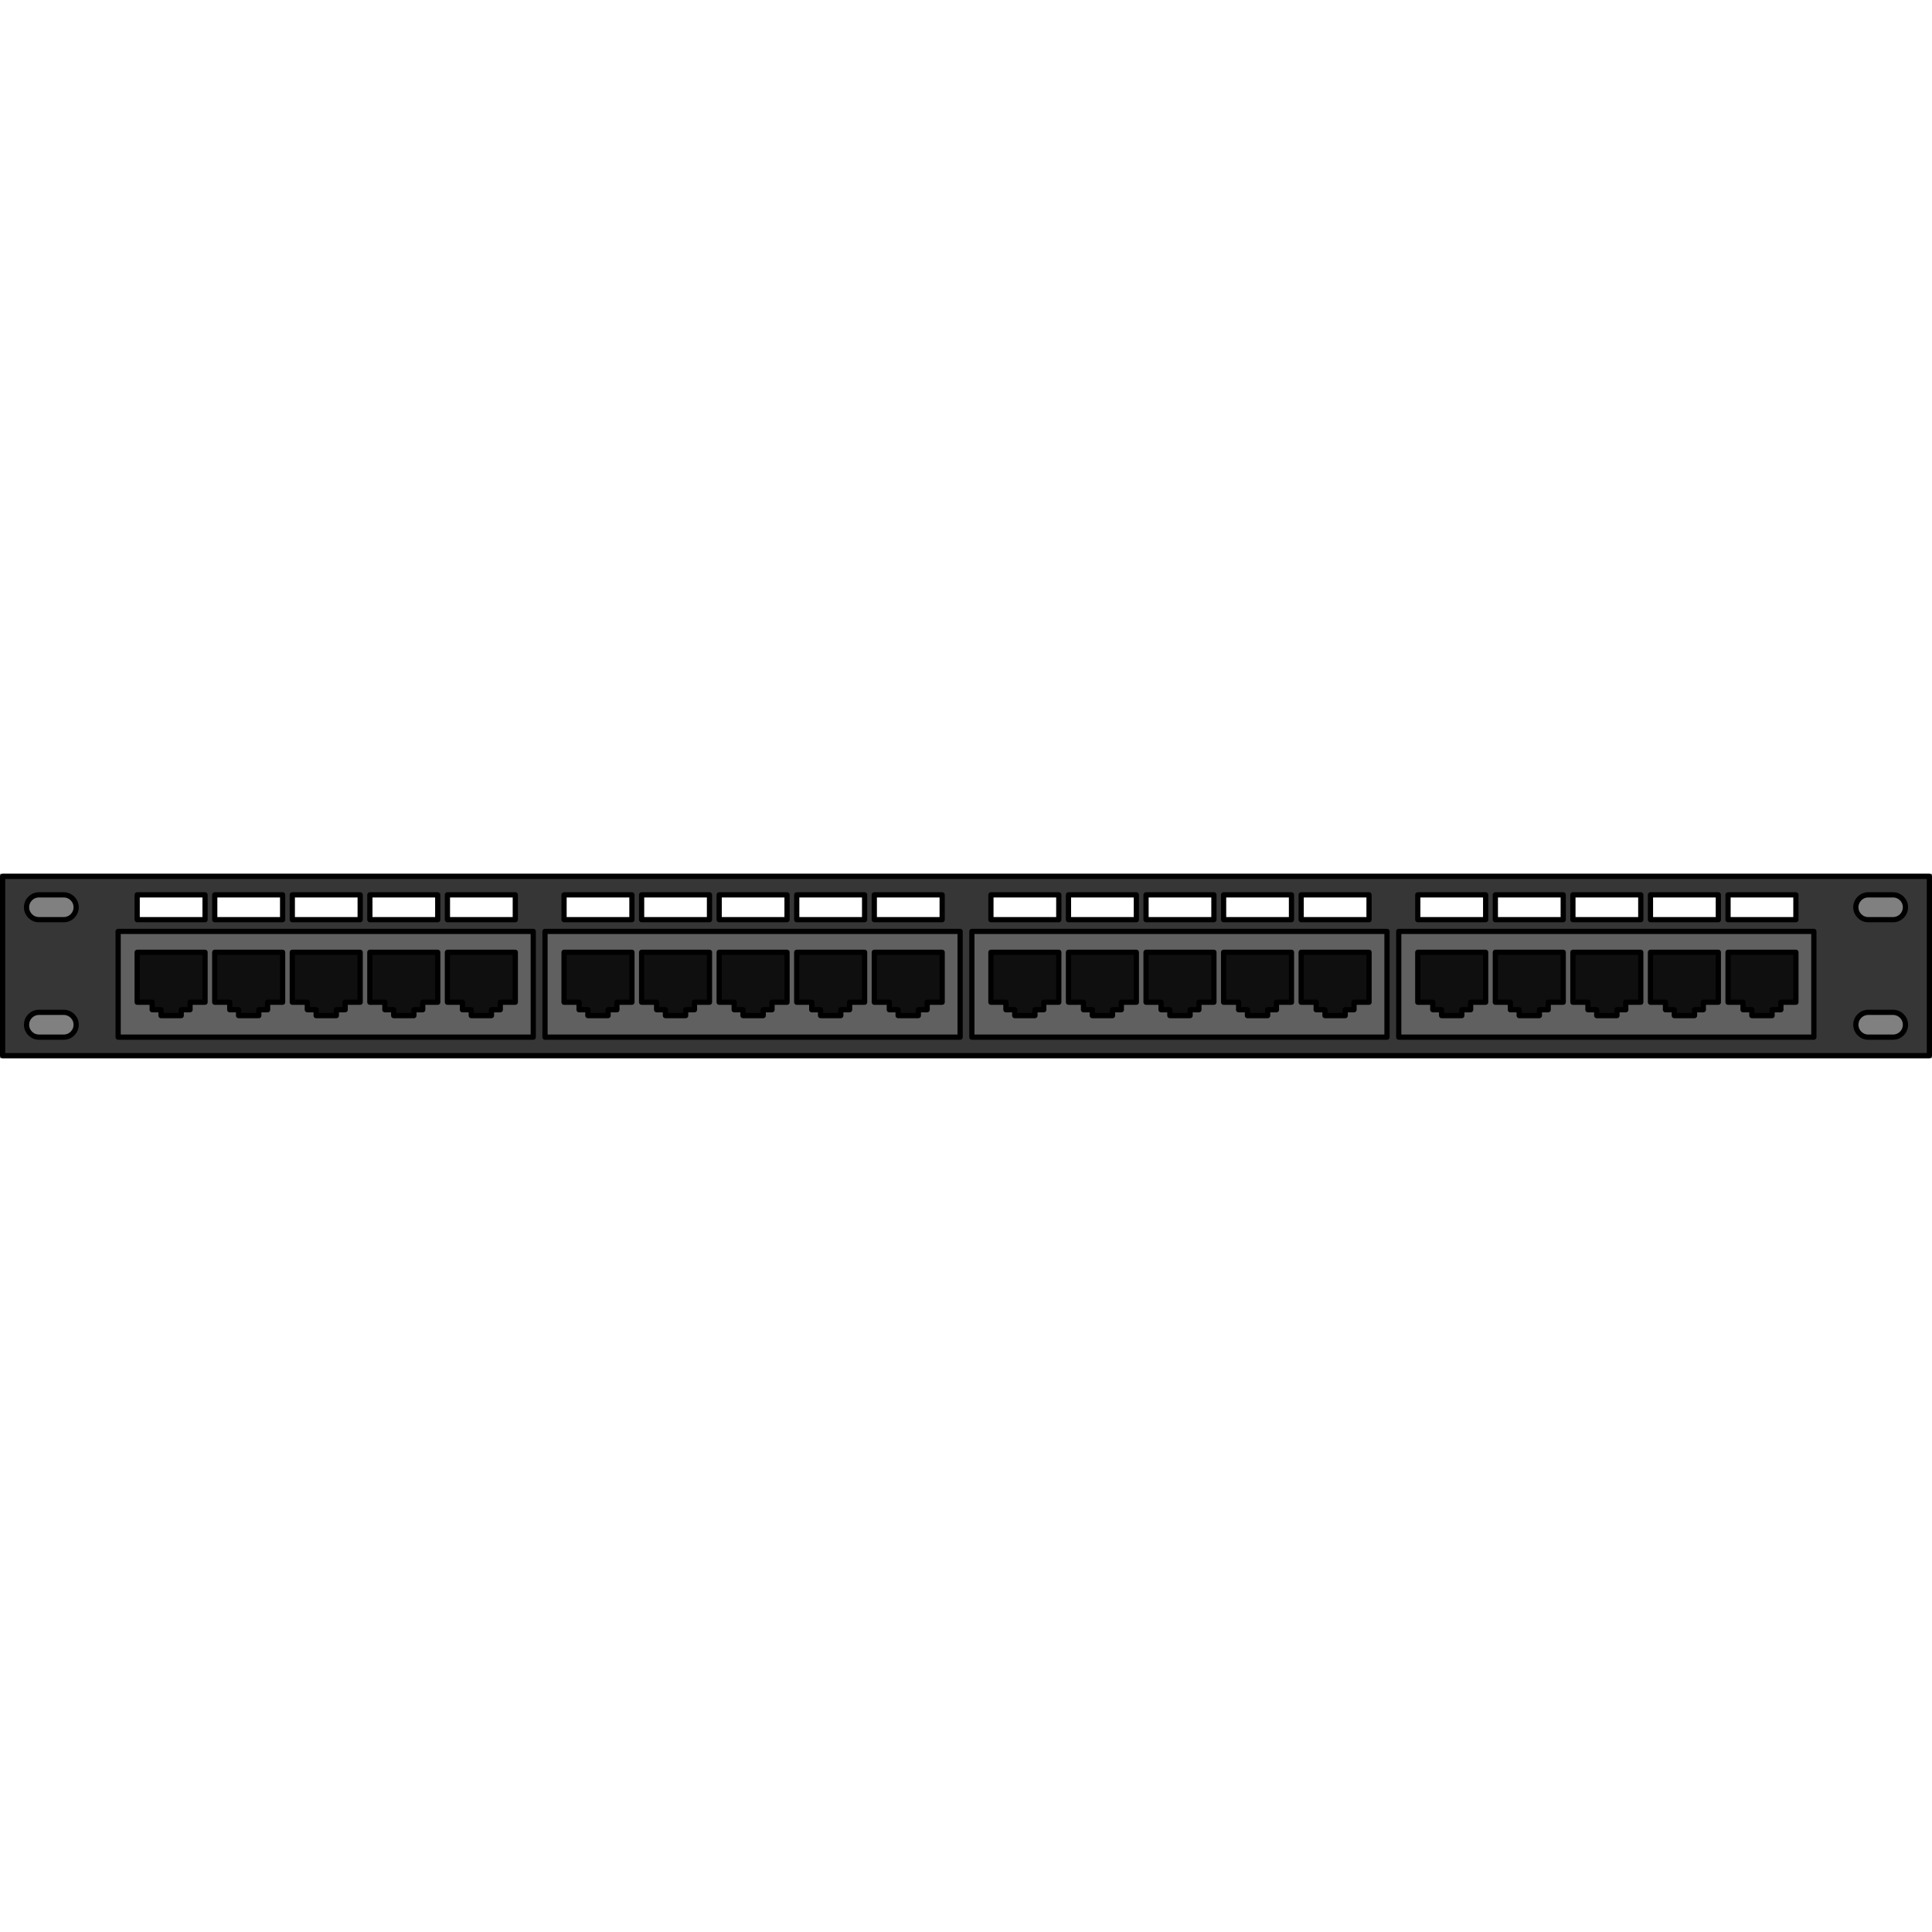 <?xml version="1.0" encoding="utf-8"?>
<!-- Created by: Science Figures, www.sciencefigures.org, Generator: Science Figures Editor -->
<svg version="1.1" id="Layer_1" xmlns="http://www.w3.org/2000/svg" xmlns:xlink="http://www.w3.org/1999/xlink" 
	 width="800px" height="800px" viewBox="0 0 370 35.333" enable-background="new 0 0 370 35.333" xml:space="preserve">
<rect x="0" y="0" width="370" height="35.333" fill="#808080" stroke="none"/>
<g>
	<path fill="#363636" stroke="#000000" stroke-linecap="round" stroke-linejoin="round" stroke-miterlimit="10" d="M0.5,0.5v34.333
		h369V0.5H0.5z M12.209,31.292h-4.75c-1.312,0-2.375-1.063-2.375-2.375c0-1.312,1.063-2.375,2.375-2.375h4.75
		c1.312,0,2.375,1.063,2.375,2.375C14.584,30.228,13.521,31.292,12.209,31.292z M12.209,8.792h-4.75
		c-1.312,0-2.375-1.063-2.375-2.375c0-1.312,1.063-2.375,2.375-2.375h4.75c1.312,0,2.375,1.063,2.375,2.375
		C14.584,7.728,13.521,8.792,12.209,8.792z M362.541,31.292h-4.75c-1.312,0-2.375-1.063-2.375-2.375
		c0-1.312,1.063-2.375,2.375-2.375h4.75c1.312,0,2.375,1.063,2.375,2.375C364.916,30.228,363.853,31.292,362.541,31.292z
		 M362.541,8.792h-4.75c-1.312,0-2.375-1.063-2.375-2.375c0-1.312,1.063-2.375,2.375-2.375h4.75c1.312,0,2.375,1.063,2.375,2.375
		C364.916,7.728,363.853,8.792,362.541,8.792z"/>
	<g>
		<g>
			<rect x="22.625" y="11.042" fill="#606060" width="79.5" height="20.25"/>
			
				<rect x="22.625" y="11.042" fill="none" stroke="#000000" stroke-linecap="round" stroke-linejoin="round" stroke-miterlimit="10" width="79.5" height="20.25"/>
			<polygon fill="#0F0F0F" points="39.271,15.042 26.271,15.042 26.271,24.604 29.146,24.604 29.146,26.042 30.833,26.042 
				30.833,27.167 34.708,27.167 34.708,26.042 36.396,26.042 36.396,24.604 39.271,24.604 			"/>
			<polygon fill="#0F0F0F" points="54.125,15.042 41.125,15.042 41.125,24.604 44,24.604 44,26.042 45.687,26.042 45.687,27.167 
				49.562,27.167 49.562,26.042 51.25,26.042 51.25,24.604 54.125,24.604 			"/>
			<polygon fill="#0F0F0F" points="68.979,15.042 55.979,15.042 55.979,24.604 58.854,24.604 58.854,26.042 60.542,26.042 
				60.542,27.167 64.417,27.167 64.417,26.042 66.104,26.042 66.104,24.604 68.979,24.604 			"/>
			<polygon fill="#0F0F0F" points="83.833,15.042 70.833,15.042 70.833,24.604 73.708,24.604 73.708,26.042 75.396,26.042 
				75.396,27.167 79.271,27.167 79.271,26.042 80.958,26.042 80.958,24.604 83.833,24.604 			"/>
			<polygon fill="#0F0F0F" points="98.687,15.042 85.687,15.042 85.687,24.604 88.562,24.604 88.562,26.042 90.25,26.042 
				90.25,27.167 94.125,27.167 94.125,26.042 95.812,26.042 95.812,24.604 98.687,24.604 			"/>
			<polygon fill="none" stroke="#000000" stroke-linecap="round" stroke-linejoin="round" stroke-miterlimit="10" points="
				39.271,15.042 26.271,15.042 26.271,24.604 29.146,24.604 29.146,26.042 30.833,26.042 30.833,27.167 34.708,27.167 
				34.708,26.042 36.396,26.042 36.396,24.604 39.271,24.604 			"/>
			<polygon fill="none" stroke="#000000" stroke-linecap="round" stroke-linejoin="round" stroke-miterlimit="10" points="
				54.125,15.042 41.125,15.042 41.125,24.604 44,24.604 44,26.042 45.687,26.042 45.687,27.167 49.562,27.167 49.562,26.042 
				51.25,26.042 51.25,24.604 54.125,24.604 			"/>
			<polygon fill="none" stroke="#000000" stroke-linecap="round" stroke-linejoin="round" stroke-miterlimit="10" points="
				68.979,15.042 55.979,15.042 55.979,24.604 58.854,24.604 58.854,26.042 60.542,26.042 60.542,27.167 64.417,27.167 
				64.417,26.042 66.104,26.042 66.104,24.604 68.979,24.604 			"/>
			<polygon fill="none" stroke="#000000" stroke-linecap="round" stroke-linejoin="round" stroke-miterlimit="10" points="
				83.833,15.042 70.833,15.042 70.833,24.604 73.708,24.604 73.708,26.042 75.396,26.042 75.396,27.167 79.271,27.167 
				79.271,26.042 80.958,26.042 80.958,24.604 83.833,24.604 			"/>
			<polygon fill="none" stroke="#000000" stroke-linecap="round" stroke-linejoin="round" stroke-miterlimit="10" points="
				98.687,15.042 85.687,15.042 85.687,24.604 88.562,24.604 88.562,26.042 90.25,26.042 90.25,27.167 94.125,27.167 94.125,26.042 
				95.812,26.042 95.812,24.604 98.687,24.604 			"/>
			
				<rect x="26.271" y="4.042" fill="#FFFFFF" stroke="#000000" stroke-linecap="round" stroke-linejoin="round" stroke-miterlimit="10" width="13" height="4.75"/>
			
				<rect x="41.125" y="4.042" fill="#FFFFFF" stroke="#000000" stroke-linecap="round" stroke-linejoin="round" stroke-miterlimit="10" width="13" height="4.75"/>
			
				<rect x="55.979" y="4.042" fill="#FFFFFF" stroke="#000000" stroke-linecap="round" stroke-linejoin="round" stroke-miterlimit="10" width="13" height="4.75"/>
			
				<rect x="70.833" y="4.042" fill="#FFFFFF" stroke="#000000" stroke-linecap="round" stroke-linejoin="round" stroke-miterlimit="10" width="13" height="4.75"/>
			
				<rect x="85.687" y="4.042" fill="#FFFFFF" stroke="#000000" stroke-linecap="round" stroke-linejoin="round" stroke-miterlimit="10" width="13" height="4.75"/>
		</g>
		<g>
			<rect x="104.375" y="11.042" fill="#606060" width="79.5" height="20.25"/>
			
				<rect x="104.375" y="11.042" fill="none" stroke="#000000" stroke-linecap="round" stroke-linejoin="round" stroke-miterlimit="10" width="79.5" height="20.25"/>
			<polygon fill="#0F0F0F" points="121.021,15.042 108.021,15.042 108.021,24.604 110.896,24.604 110.896,26.042 112.583,26.042 
				112.583,27.167 116.458,27.167 116.458,26.042 118.146,26.042 118.146,24.604 121.021,24.604 			"/>
			<polygon fill="#0F0F0F" points="135.875,15.042 122.875,15.042 122.875,24.604 125.75,24.604 125.75,26.042 127.437,26.042 
				127.437,27.167 131.312,27.167 131.312,26.042 133,26.042 133,24.604 135.875,24.604 			"/>
			<polygon fill="#0F0F0F" points="150.729,15.042 137.729,15.042 137.729,24.604 140.604,24.604 140.604,26.042 142.292,26.042 
				142.292,27.167 146.167,27.167 146.167,26.042 147.854,26.042 147.854,24.604 150.729,24.604 			"/>
			<polygon fill="#0F0F0F" points="165.583,15.042 152.583,15.042 152.583,24.604 155.458,24.604 155.458,26.042 157.146,26.042 
				157.146,27.167 161.021,27.167 161.021,26.042 162.708,26.042 162.708,24.604 165.583,24.604 			"/>
			<polygon fill="#0F0F0F" points="180.437,15.042 167.437,15.042 167.437,24.604 170.312,24.604 170.312,26.042 172,26.042 
				172,27.167 175.875,27.167 175.875,26.042 177.562,26.042 177.562,24.604 180.437,24.604 			"/>
			<polygon fill="none" stroke="#000000" stroke-linecap="round" stroke-linejoin="round" stroke-miterlimit="10" points="
				121.021,15.042 108.021,15.042 108.021,24.604 110.896,24.604 110.896,26.042 112.583,26.042 112.583,27.167 116.458,27.167 
				116.458,26.042 118.146,26.042 118.146,24.604 121.021,24.604 			"/>
			<polygon fill="none" stroke="#000000" stroke-linecap="round" stroke-linejoin="round" stroke-miterlimit="10" points="
				135.875,15.042 122.875,15.042 122.875,24.604 125.75,24.604 125.75,26.042 127.437,26.042 127.437,27.167 131.312,27.167 
				131.312,26.042 133,26.042 133,24.604 135.875,24.604 			"/>
			<polygon fill="none" stroke="#000000" stroke-linecap="round" stroke-linejoin="round" stroke-miterlimit="10" points="
				150.729,15.042 137.729,15.042 137.729,24.604 140.604,24.604 140.604,26.042 142.292,26.042 142.292,27.167 146.167,27.167 
				146.167,26.042 147.854,26.042 147.854,24.604 150.729,24.604 			"/>
			<polygon fill="none" stroke="#000000" stroke-linecap="round" stroke-linejoin="round" stroke-miterlimit="10" points="
				165.583,15.042 152.583,15.042 152.583,24.604 155.458,24.604 155.458,26.042 157.146,26.042 157.146,27.167 161.021,27.167 
				161.021,26.042 162.708,26.042 162.708,24.604 165.583,24.604 			"/>
			<polygon fill="none" stroke="#000000" stroke-linecap="round" stroke-linejoin="round" stroke-miterlimit="10" points="
				180.437,15.042 167.437,15.042 167.437,24.604 170.312,24.604 170.312,26.042 172,26.042 172,27.167 175.875,27.167 
				175.875,26.042 177.562,26.042 177.562,24.604 180.437,24.604 			"/>
			
				<rect x="108.021" y="4.042" fill="#FFFFFF" stroke="#000000" stroke-linecap="round" stroke-linejoin="round" stroke-miterlimit="10" width="13" height="4.75"/>
			
				<rect x="122.875" y="4.042" fill="#FFFFFF" stroke="#000000" stroke-linecap="round" stroke-linejoin="round" stroke-miterlimit="10" width="13" height="4.75"/>
			
				<rect x="137.729" y="4.042" fill="#FFFFFF" stroke="#000000" stroke-linecap="round" stroke-linejoin="round" stroke-miterlimit="10" width="13" height="4.75"/>
			
				<rect x="152.583" y="4.042" fill="#FFFFFF" stroke="#000000" stroke-linecap="round" stroke-linejoin="round" stroke-miterlimit="10" width="13" height="4.75"/>
			
				<rect x="167.437" y="4.042" fill="#FFFFFF" stroke="#000000" stroke-linecap="round" stroke-linejoin="round" stroke-miterlimit="10" width="13" height="4.75"/>
		</g>
		<g>
			<rect x="186.125" y="11.042" fill="#606060" width="79.5" height="20.25"/>
			
				<rect x="186.125" y="11.042" fill="none" stroke="#000000" stroke-linecap="round" stroke-linejoin="round" stroke-miterlimit="10" width="79.5" height="20.25"/>
			<polygon fill="#0F0F0F" points="202.771,15.042 189.771,15.042 189.771,24.604 192.646,24.604 192.646,26.042 194.333,26.042 
				194.333,27.167 198.208,27.167 198.208,26.042 199.896,26.042 199.896,24.604 202.771,24.604 			"/>
			<polygon fill="#0F0F0F" points="217.625,15.042 204.625,15.042 204.625,24.604 207.5,24.604 207.5,26.042 209.187,26.042 
				209.187,27.167 213.062,27.167 213.062,26.042 214.75,26.042 214.75,24.604 217.625,24.604 			"/>
			<polygon fill="#0F0F0F" points="232.479,15.042 219.479,15.042 219.479,24.604 222.354,24.604 222.354,26.042 224.042,26.042 
				224.042,27.167 227.917,27.167 227.917,26.042 229.604,26.042 229.604,24.604 232.479,24.604 			"/>
			<polygon fill="#0F0F0F" points="247.333,15.042 234.333,15.042 234.333,24.604 237.208,24.604 237.208,26.042 238.896,26.042 
				238.896,27.167 242.771,27.167 242.771,26.042 244.458,26.042 244.458,24.604 247.333,24.604 			"/>
			<polygon fill="#0F0F0F" points="262.187,15.042 249.187,15.042 249.187,24.604 252.062,24.604 252.062,26.042 253.75,26.042 
				253.75,27.167 257.625,27.167 257.625,26.042 259.312,26.042 259.312,24.604 262.187,24.604 			"/>
			<polygon fill="none" stroke="#000000" stroke-linecap="round" stroke-linejoin="round" stroke-miterlimit="10" points="
				202.771,15.042 189.771,15.042 189.771,24.604 192.646,24.604 192.646,26.042 194.333,26.042 194.333,27.167 198.208,27.167 
				198.208,26.042 199.896,26.042 199.896,24.604 202.771,24.604 			"/>
			<polygon fill="none" stroke="#000000" stroke-linecap="round" stroke-linejoin="round" stroke-miterlimit="10" points="
				217.625,15.042 204.625,15.042 204.625,24.604 207.5,24.604 207.5,26.042 209.187,26.042 209.187,27.167 213.062,27.167 
				213.062,26.042 214.75,26.042 214.75,24.604 217.625,24.604 			"/>
			<polygon fill="none" stroke="#000000" stroke-linecap="round" stroke-linejoin="round" stroke-miterlimit="10" points="
				232.479,15.042 219.479,15.042 219.479,24.604 222.354,24.604 222.354,26.042 224.042,26.042 224.042,27.167 227.917,27.167 
				227.917,26.042 229.604,26.042 229.604,24.604 232.479,24.604 			"/>
			<polygon fill="none" stroke="#000000" stroke-linecap="round" stroke-linejoin="round" stroke-miterlimit="10" points="
				247.333,15.042 234.333,15.042 234.333,24.604 237.208,24.604 237.208,26.042 238.896,26.042 238.896,27.167 242.771,27.167 
				242.771,26.042 244.458,26.042 244.458,24.604 247.333,24.604 			"/>
			<polygon fill="none" stroke="#000000" stroke-linecap="round" stroke-linejoin="round" stroke-miterlimit="10" points="
				262.187,15.042 249.187,15.042 249.187,24.604 252.062,24.604 252.062,26.042 253.75,26.042 253.75,27.167 257.625,27.167 
				257.625,26.042 259.312,26.042 259.312,24.604 262.187,24.604 			"/>
			
				<rect x="189.771" y="4.042" fill="#FFFFFF" stroke="#000000" stroke-linecap="round" stroke-linejoin="round" stroke-miterlimit="10" width="13" height="4.75"/>
			
				<rect x="204.625" y="4.042" fill="#FFFFFF" stroke="#000000" stroke-linecap="round" stroke-linejoin="round" stroke-miterlimit="10" width="13" height="4.75"/>
			
				<rect x="219.479" y="4.042" fill="#FFFFFF" stroke="#000000" stroke-linecap="round" stroke-linejoin="round" stroke-miterlimit="10" width="13" height="4.75"/>
			
				<rect x="234.333" y="4.042" fill="#FFFFFF" stroke="#000000" stroke-linecap="round" stroke-linejoin="round" stroke-miterlimit="10" width="13" height="4.75"/>
			
				<rect x="249.187" y="4.042" fill="#FFFFFF" stroke="#000000" stroke-linecap="round" stroke-linejoin="round" stroke-miterlimit="10" width="13" height="4.75"/>
		</g>
		<g>
			<rect x="267.875" y="11.042" fill="#606060" width="79.5" height="20.25"/>
			
				<rect x="267.875" y="11.042" fill="none" stroke="#000000" stroke-linecap="round" stroke-linejoin="round" stroke-miterlimit="10" width="79.5" height="20.25"/>
			<polygon fill="#0F0F0F" points="284.521,15.042 271.521,15.042 271.521,24.604 274.396,24.604 274.396,26.042 276.083,26.042 
				276.083,27.167 279.958,27.167 279.958,26.042 281.646,26.042 281.646,24.604 284.521,24.604 			"/>
			<polygon fill="#0F0F0F" points="299.375,15.042 286.375,15.042 286.375,24.604 289.25,24.604 289.25,26.042 290.937,26.042 
				290.937,27.167 294.812,27.167 294.812,26.042 296.5,26.042 296.5,24.604 299.375,24.604 			"/>
			<polygon fill="#0F0F0F" points="314.229,15.042 301.229,15.042 301.229,24.604 304.104,24.604 304.104,26.042 305.792,26.042 
				305.792,27.167 309.667,27.167 309.667,26.042 311.354,26.042 311.354,24.604 314.229,24.604 			"/>
			<polygon fill="#0F0F0F" points="329.083,15.042 316.083,15.042 316.083,24.604 318.958,24.604 318.958,26.042 320.646,26.042 
				320.646,27.167 324.521,27.167 324.521,26.042 326.208,26.042 326.208,24.604 329.083,24.604 			"/>
			<polygon fill="#0F0F0F" points="343.937,15.042 330.937,15.042 330.937,24.604 333.812,24.604 333.812,26.042 335.5,26.042 
				335.5,27.167 339.375,27.167 339.375,26.042 341.062,26.042 341.062,24.604 343.937,24.604 			"/>
			<polygon fill="none" stroke="#000000" stroke-linecap="round" stroke-linejoin="round" stroke-miterlimit="10" points="
				284.521,15.042 271.521,15.042 271.521,24.604 274.396,24.604 274.396,26.042 276.083,26.042 276.083,27.167 279.958,27.167 
				279.958,26.042 281.646,26.042 281.646,24.604 284.521,24.604 			"/>
			<polygon fill="none" stroke="#000000" stroke-linecap="round" stroke-linejoin="round" stroke-miterlimit="10" points="
				299.375,15.042 286.375,15.042 286.375,24.604 289.25,24.604 289.25,26.042 290.937,26.042 290.937,27.167 294.812,27.167 
				294.812,26.042 296.5,26.042 296.5,24.604 299.375,24.604 			"/>
			<polygon fill="none" stroke="#000000" stroke-linecap="round" stroke-linejoin="round" stroke-miterlimit="10" points="
				314.229,15.042 301.229,15.042 301.229,24.604 304.104,24.604 304.104,26.042 305.792,26.042 305.792,27.167 309.667,27.167 
				309.667,26.042 311.354,26.042 311.354,24.604 314.229,24.604 			"/>
			<polygon fill="none" stroke="#000000" stroke-linecap="round" stroke-linejoin="round" stroke-miterlimit="10" points="
				329.083,15.042 316.083,15.042 316.083,24.604 318.958,24.604 318.958,26.042 320.646,26.042 320.646,27.167 324.521,27.167 
				324.521,26.042 326.208,26.042 326.208,24.604 329.083,24.604 			"/>
			<polygon fill="none" stroke="#000000" stroke-linecap="round" stroke-linejoin="round" stroke-miterlimit="10" points="
				343.937,15.042 330.937,15.042 330.937,24.604 333.812,24.604 333.812,26.042 335.5,26.042 335.5,27.167 339.375,27.167 
				339.375,26.042 341.062,26.042 341.062,24.604 343.937,24.604 			"/>
			
				<rect x="271.521" y="4.042" fill="#FFFFFF" stroke="#000000" stroke-linecap="round" stroke-linejoin="round" stroke-miterlimit="10" width="13" height="4.75"/>
			
				<rect x="286.375" y="4.042" fill="#FFFFFF" stroke="#000000" stroke-linecap="round" stroke-linejoin="round" stroke-miterlimit="10" width="13" height="4.75"/>
			
				<rect x="301.229" y="4.042" fill="#FFFFFF" stroke="#000000" stroke-linecap="round" stroke-linejoin="round" stroke-miterlimit="10" width="13" height="4.75"/>
			
				<rect x="316.083" y="4.042" fill="#FFFFFF" stroke="#000000" stroke-linecap="round" stroke-linejoin="round" stroke-miterlimit="10" width="13" height="4.75"/>
			
				<rect x="330.937" y="4.042" fill="#FFFFFF" stroke="#000000" stroke-linecap="round" stroke-linejoin="round" stroke-miterlimit="10" width="13" height="4.75"/>
		</g>
	</g>
</g>
</svg>